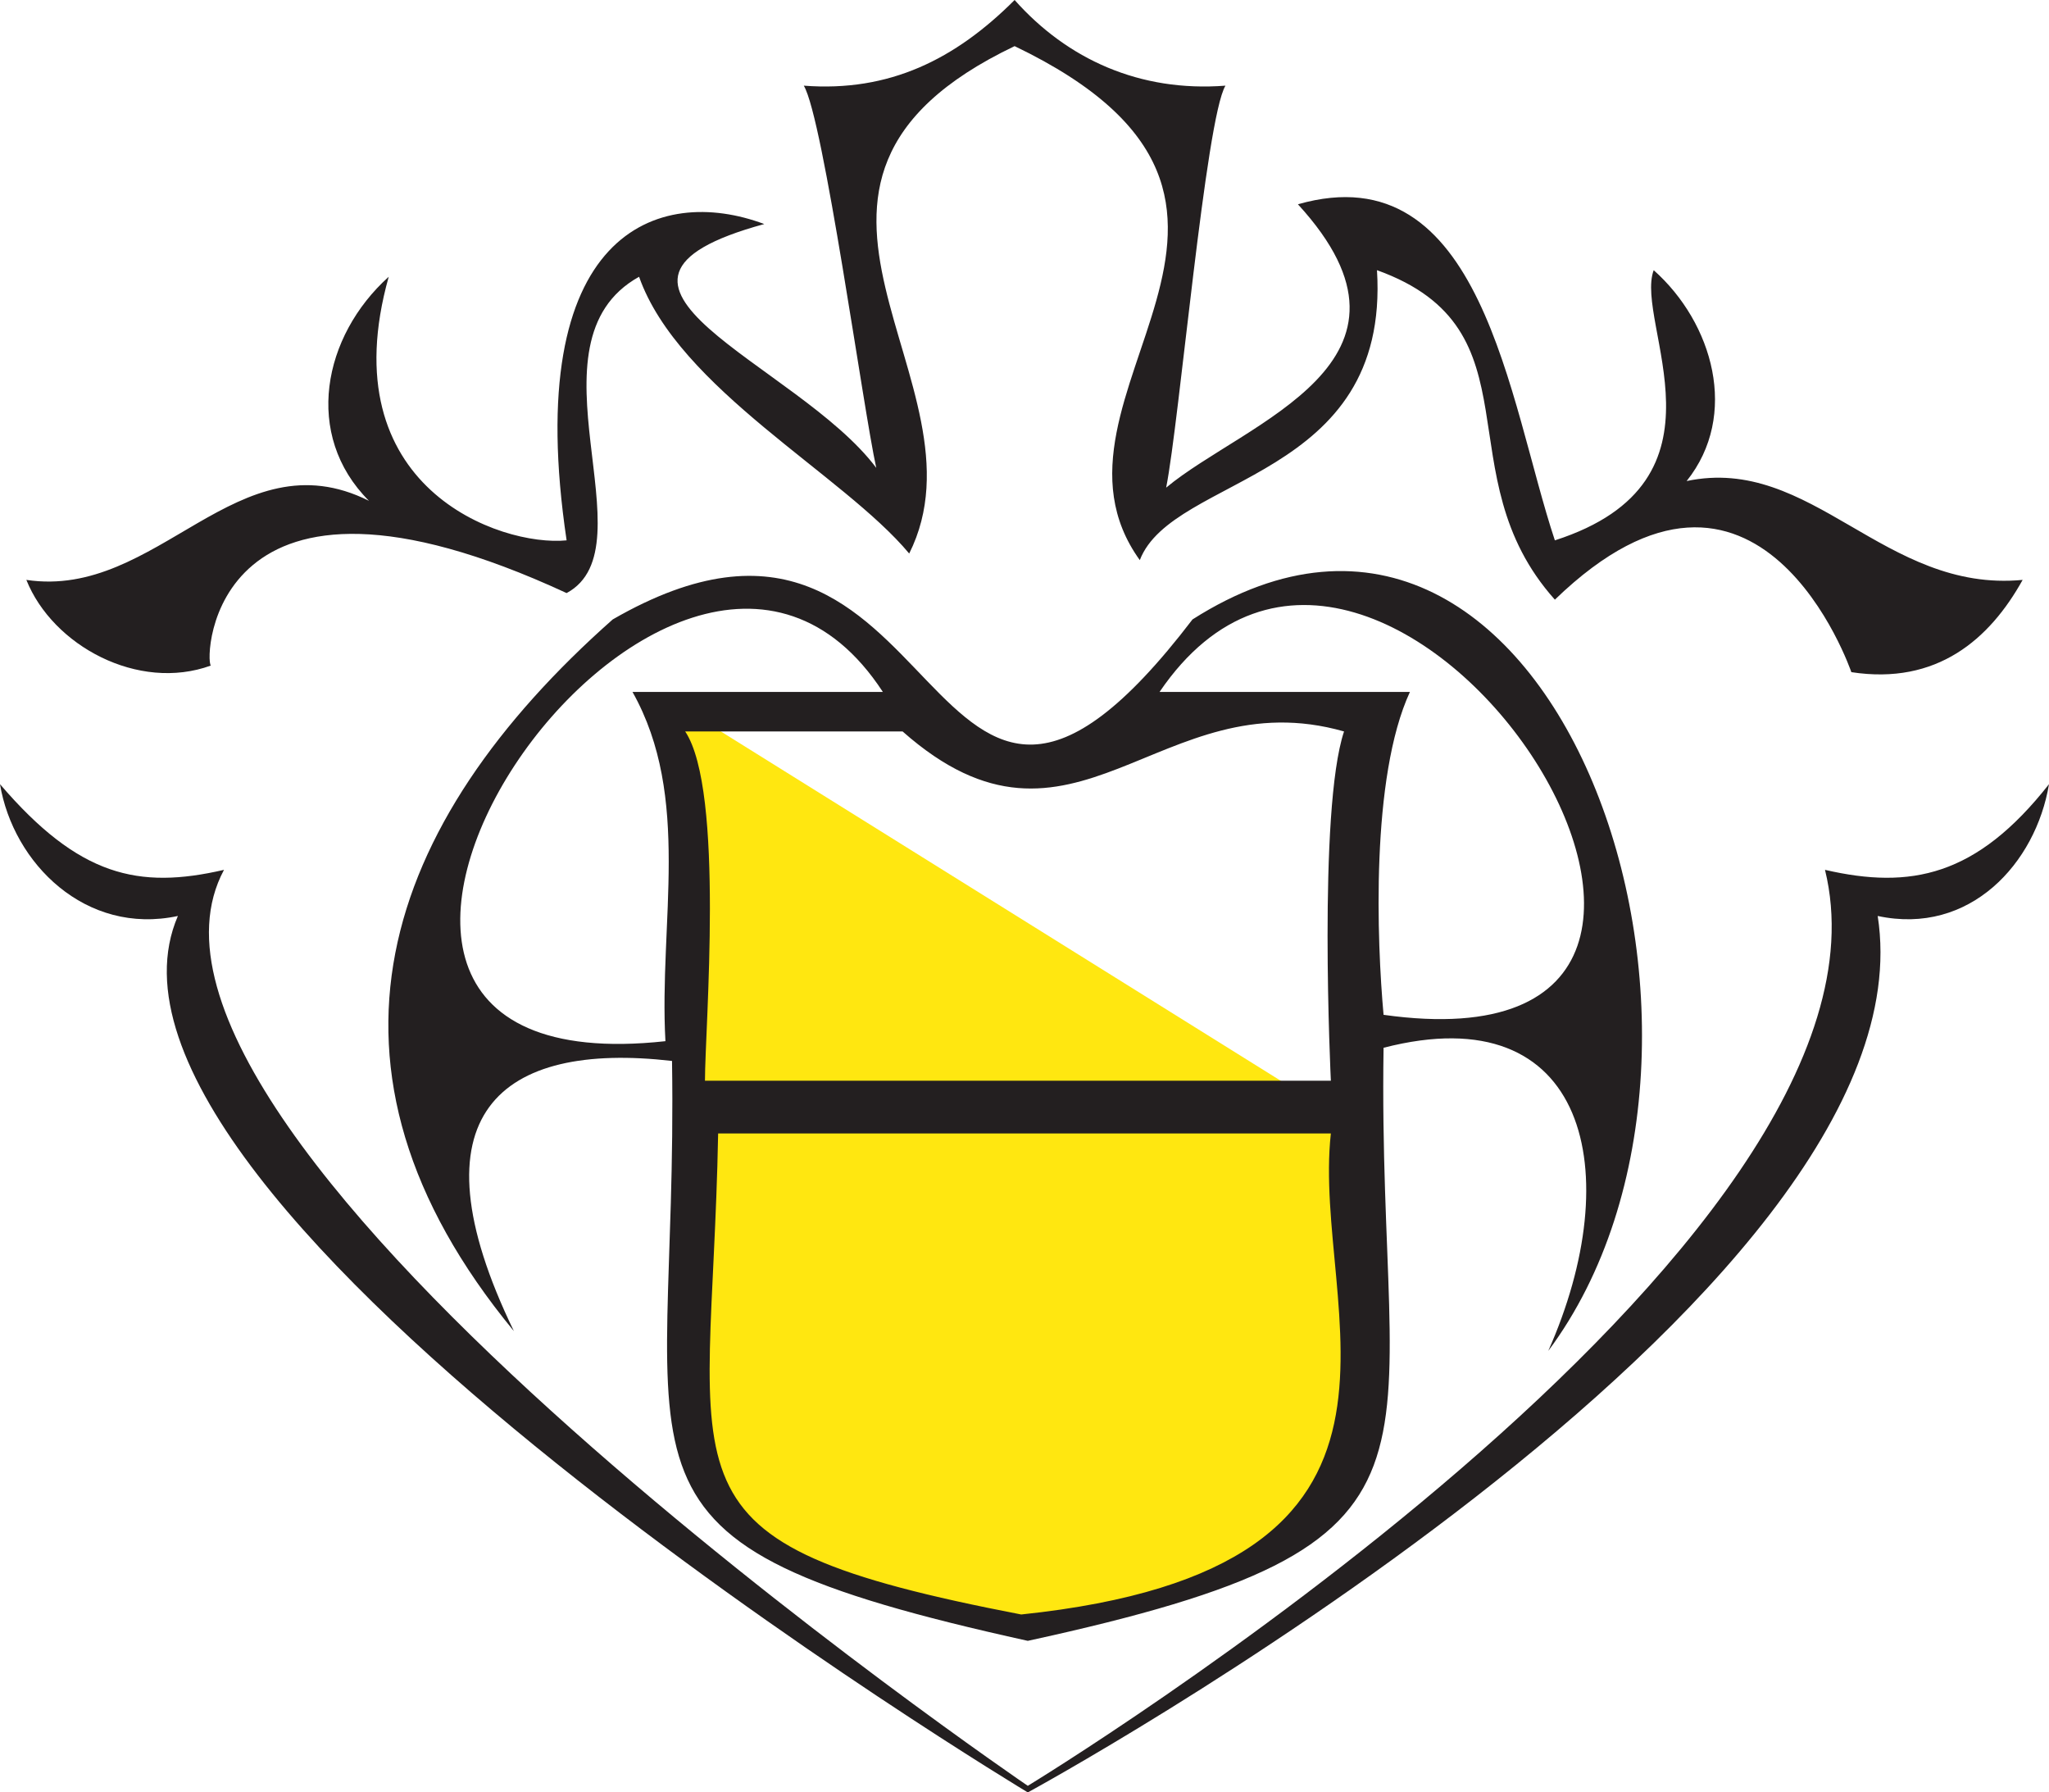 <svg version="1.1" id="Слой_1" xmlns="http://www.w3.org/2000/svg" x="0" y="0" viewBox="0 0 31.1 27.2" style="enable-background:new 0 0 31.1 27.2" xml:space="preserve"><style>.st2{fill:#231f20}</style><path d="M10.8 22.7c1.3 2.2 7.5 2.8 9.6-.2V17l-10.1-6.3.5 12z" style="fill:#ffe710"/><path class="st2" d="M21 15.9c3.1-.8 3.7 1.9 2.5 4.6 3.5-4.7.1-14.6-5.4-11.1-4.2 5.5-3.6-3-8.8 0-3.5 3.1-4.8 6.8-1.5 10.8-1.6-3.3-.2-4.4 2.4-4.1.1 6.4-1.4 7.3 5.4 8.8 6.9-1.5 5.3-2.6 5.4-9zm0-.5c-.1-1.1-.2-3.6.4-4.9h-3.8c3.4-5 10.5 5.9 3.4 4.9zM9.6 10.5c.9 1.6.4 3.5.5 5.3-7.3.8.1-10.2 3.3-5.3H9.6zm.8.6h3.3c2.6 2.3 3.9-.8 6.7 0-.4 1.2-.2 5.3-.2 5.3h-9.5c0-.8.3-4.4-.3-5.3zm5.1 13.4c-5.7-1.1-4.7-1.9-4.6-7.3h9.3c-.3 2.7 2 6.6-4.7 7.3z"/><path class="st2" d="M31.1 11.9c-1.1 1.4-2.1 1.6-3.4 1.3 1.4 5.7-12.1 13.9-12.1 13.9S1.2 17.3 3.4 13.2c-1.3.3-2.2.1-3.4-1.3.2 1.2 1.3 2.3 2.7 2-1.9 4.4 12.9 13.3 12.9 13.3s13.8-7.5 12.9-13.3c1.4.3 2.4-.8 2.6-2zM25.6 7.3c.8-1 .4-2.4-.5-3.2-.3.8 1.3 3.2-1.5 4.1-.7-2.1-1.1-5.9-3.9-5.1 2.2 2.4-.8 3.3-2 4.3.2-1 .6-5.6.9-6.1-1.3.1-2.4-.4-3.2-1.3-.9.9-1.9 1.4-3.2 1.3.3.5.9 4.9 1.1 5.8-1.2-1.6-5-2.8-1.7-3.7-1.6-.6-3.7.1-3 4.8-1 .1-3.6-.8-2.7-4-1 .9-1.3 2.4-.3 3.4-2-1-3.2 1.5-5.2 1.2.4 1 1.7 1.7 2.8 1.3-.1-.1 0-3.6 5.4-1.1 1.3-.7-.7-3.8 1.1-4.8.6 1.7 3.1 3 4.1 4.2C15.1 5.8 11 2.8 15.4.7c5 2.4.1 5.3 1.9 7.8.5-1.3 3.8-1.2 3.6-4.4 2.5.9 1 3.1 2.7 5 3.1-3 4.5 1.1 4.5 1.1 1.3.2 2.1-.5 2.6-1.4-2.1.2-3.2-1.9-5.1-1.5z"/></svg>